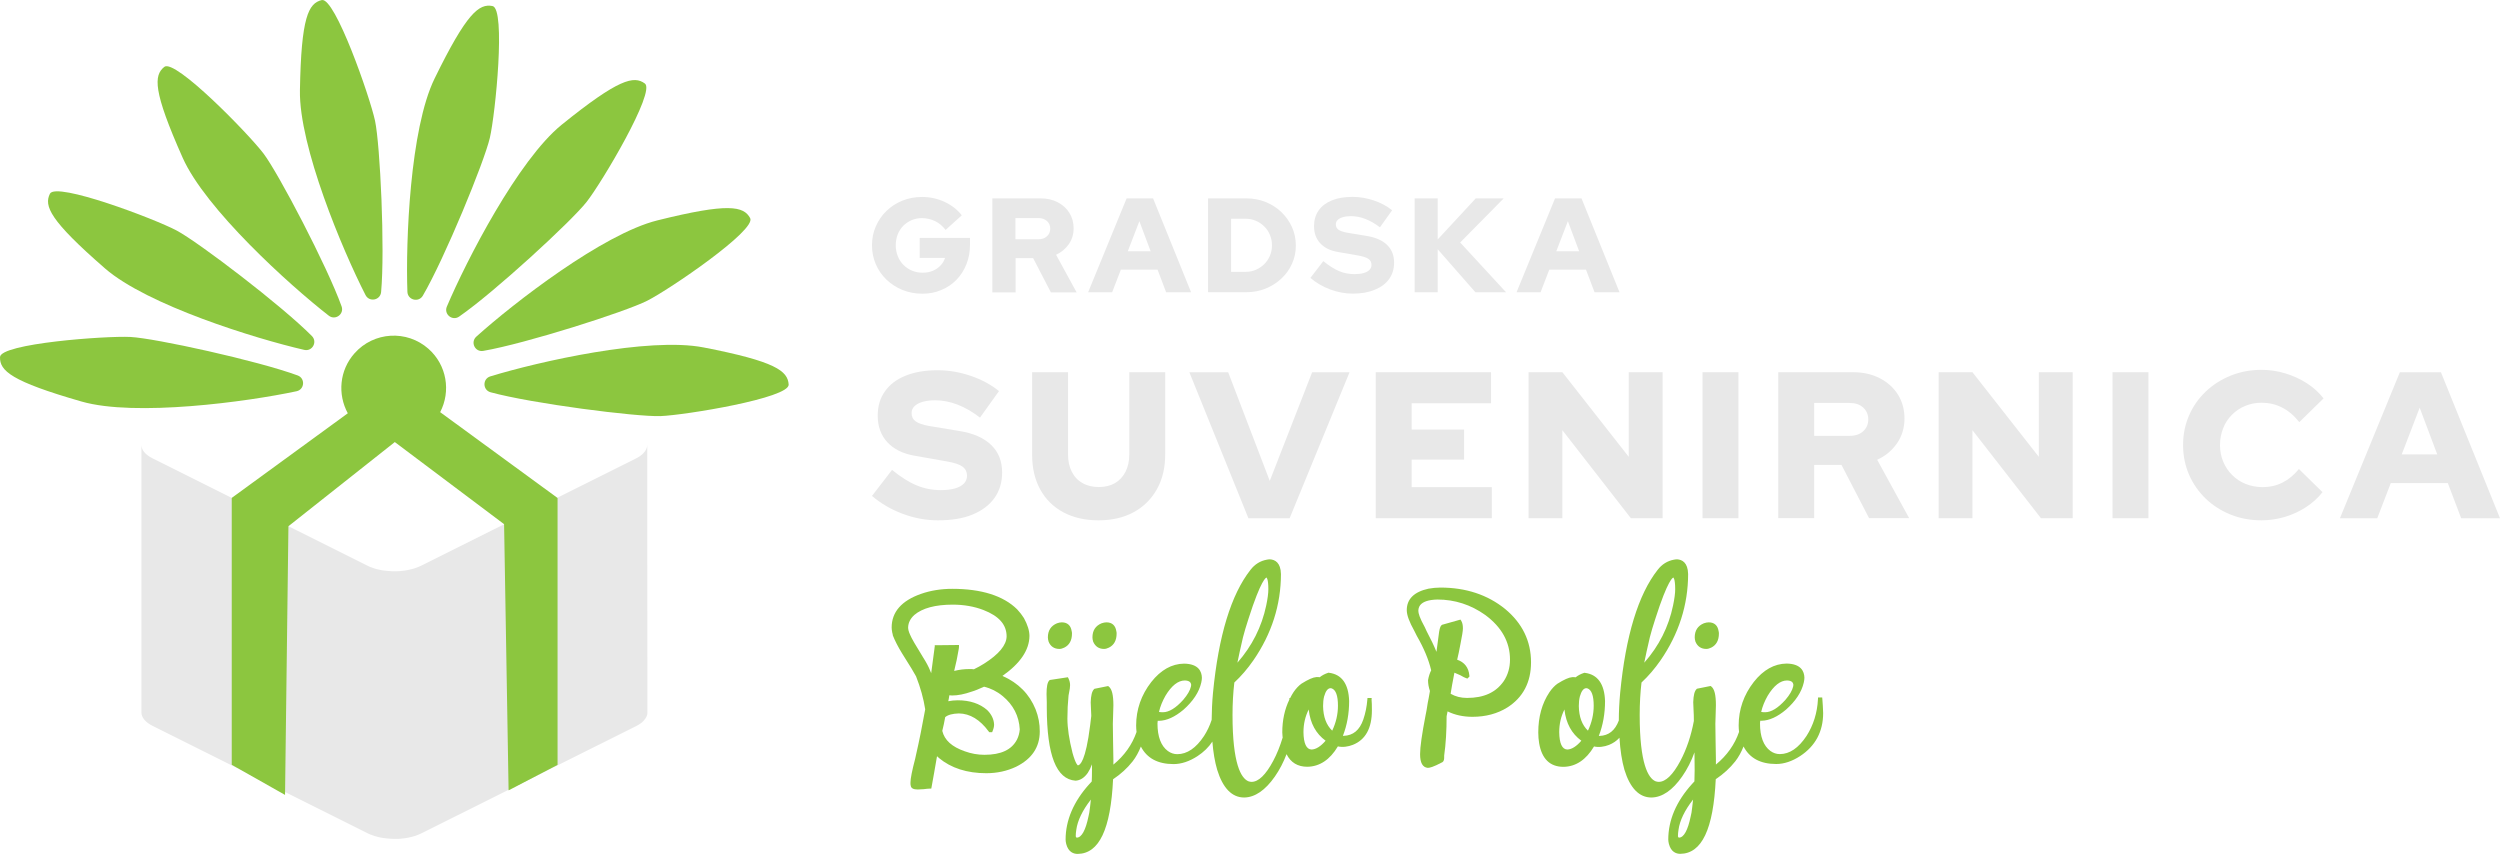 <svg width="243" height="83" viewBox="0 0 243 83" fill="none" xmlns="http://www.w3.org/2000/svg">
<path d="M89.654 28.548C88.965 28.548 88.33 28.426 87.733 28.189C87.144 27.952 86.623 27.616 86.172 27.187C85.72 26.759 85.376 26.255 85.131 25.689C84.886 25.116 84.756 24.504 84.756 23.846C84.756 23.189 84.878 22.57 85.131 22.004C85.376 21.43 85.72 20.933 86.164 20.505C86.6 20.077 87.121 19.741 87.71 19.504C88.299 19.267 88.935 19.144 89.616 19.144C90.389 19.144 91.124 19.305 91.805 19.618C92.493 19.939 93.052 20.375 93.488 20.926L91.912 22.348C91.613 21.965 91.276 21.675 90.886 21.491C90.496 21.308 90.075 21.201 89.616 21.201C89.248 21.201 88.912 21.27 88.606 21.4C88.299 21.537 88.024 21.721 87.794 21.95C87.565 22.187 87.388 22.462 87.258 22.784C87.136 23.105 87.067 23.456 87.067 23.839C87.067 24.221 87.136 24.573 87.266 24.901C87.396 25.23 87.58 25.513 87.817 25.75C88.054 25.987 88.338 26.178 88.651 26.308C88.973 26.446 89.317 26.507 89.692 26.507C90.052 26.507 90.373 26.446 90.664 26.323C90.955 26.201 91.208 26.033 91.414 25.811C91.621 25.597 91.774 25.345 91.858 25.07H89.394V23.128H94.284V23.777C94.284 24.466 94.17 25.1 93.94 25.674C93.71 26.255 93.389 26.759 92.976 27.187C92.562 27.616 92.073 27.952 91.506 28.181C90.94 28.434 90.328 28.548 89.654 28.548Z" fill="#E8E8E8"/>
<path d="M96.458 19.282H101.134C101.762 19.282 102.321 19.404 102.803 19.657C103.285 19.909 103.668 20.245 103.943 20.689C104.219 21.132 104.356 21.629 104.356 22.195C104.356 22.768 104.203 23.28 103.89 23.732C103.576 24.183 103.162 24.527 102.65 24.764L104.647 28.418H102.145L100.422 25.093H98.716V28.418H96.458V19.282ZM98.701 23.258H100.92C101.272 23.258 101.548 23.166 101.762 22.967C101.976 22.776 102.083 22.531 102.083 22.225C102.083 21.92 101.976 21.675 101.762 21.484C101.548 21.293 101.264 21.193 100.92 21.193H98.701V23.258Z" fill="#E8E8E8"/>
<path d="M105.765 28.411L109.507 19.282H112.079L115.775 28.411H113.349L112.515 26.209H108.949L108.099 28.411H105.765ZM109.622 24.42H111.842L110.747 21.499L109.622 24.42Z" fill="#E8E8E8"/>
<path d="M117.421 28.411V19.282H121.125C121.806 19.282 122.434 19.397 123.016 19.634C123.597 19.871 124.11 20.192 124.546 20.612C124.983 21.033 125.327 21.514 125.58 22.073C125.832 22.631 125.955 23.227 125.955 23.869C125.955 24.504 125.832 25.093 125.58 25.643C125.335 26.194 124.99 26.668 124.546 27.08C124.103 27.493 123.597 27.814 123.016 28.051C122.434 28.288 121.799 28.403 121.125 28.403H117.421V28.411ZM119.663 26.423H121.072C121.431 26.423 121.761 26.362 122.067 26.224C122.373 26.094 122.648 25.911 122.886 25.674C123.123 25.437 123.307 25.169 123.437 24.855C123.567 24.55 123.636 24.213 123.636 23.862C123.636 23.495 123.574 23.158 123.437 22.837C123.307 22.516 123.123 22.241 122.886 22.011C122.648 21.774 122.38 21.591 122.067 21.461C121.761 21.323 121.424 21.262 121.072 21.262H119.663V26.423Z" fill="#E8E8E8"/>
<path d="M131.488 28.541C130.746 28.541 130.019 28.403 129.299 28.136C128.58 27.868 127.929 27.493 127.371 27.012L128.626 25.383C129.184 25.834 129.697 26.155 130.164 26.354C130.631 26.553 131.136 26.645 131.664 26.645C132.016 26.645 132.307 26.614 132.552 26.538C132.797 26.469 132.981 26.369 133.111 26.232C133.241 26.094 133.31 25.941 133.31 25.758C133.31 25.505 133.218 25.307 133.019 25.169C132.828 25.031 132.498 24.924 132.039 24.84L130.026 24.488C129.284 24.358 128.718 24.076 128.32 23.64C127.922 23.204 127.723 22.654 127.723 21.981C127.723 21.392 127.876 20.88 128.174 20.452C128.473 20.023 128.909 19.702 129.468 19.473C130.026 19.244 130.7 19.137 131.473 19.137C132.154 19.137 132.835 19.251 133.524 19.481C134.213 19.71 134.81 20.031 135.315 20.436L134.129 22.096C133.187 21.377 132.254 21.01 131.32 21.01C131.014 21.01 130.753 21.04 130.531 21.109C130.31 21.17 130.141 21.262 130.019 21.384C129.896 21.507 129.843 21.644 129.843 21.805C129.843 22.034 129.927 22.203 130.095 22.325C130.264 22.447 130.539 22.539 130.922 22.615L132.812 22.929C133.692 23.066 134.358 23.357 134.817 23.8C135.277 24.244 135.506 24.817 135.506 25.521C135.506 26.14 135.346 26.668 135.024 27.119C134.703 27.57 134.243 27.914 133.639 28.158C133.027 28.418 132.315 28.541 131.488 28.541Z" fill="#E8E8E8"/>
<path d="M137.504 28.411V19.282H139.746V23.273L143.443 19.282H146.16L141.928 23.571L146.39 28.411H143.412L139.746 24.229V28.411H137.504Z" fill="#E8E8E8"/>
<path d="M147.407 28.411L151.15 19.282H153.722L157.418 28.411H154.992L154.158 26.209H150.591L149.742 28.411H147.407ZM151.273 24.42H153.492L152.398 21.499L151.273 24.42Z" fill="#E8E8E8"/>
<path d="M91.169 50.575C90.021 50.575 88.881 50.369 87.756 49.948C86.631 49.528 85.628 48.947 84.756 48.205L86.707 45.674C87.572 46.378 88.368 46.882 89.103 47.181C89.838 47.486 90.611 47.639 91.437 47.639C91.981 47.639 92.44 47.586 92.815 47.479C93.19 47.372 93.488 47.211 93.687 47.005C93.886 46.798 93.993 46.546 93.993 46.263C93.993 45.873 93.848 45.567 93.55 45.353C93.251 45.139 92.746 44.971 92.027 44.849L88.904 44.298C87.756 44.099 86.868 43.656 86.248 42.983C85.628 42.31 85.314 41.446 85.314 40.407C85.314 39.489 85.544 38.694 86.019 38.036C86.485 37.371 87.151 36.867 88.024 36.515C88.896 36.163 89.937 35.987 91.139 35.987C92.195 35.987 93.259 36.163 94.323 36.523C95.386 36.882 96.32 37.379 97.101 38.014L95.256 40.59C93.794 39.466 92.34 38.908 90.894 38.908C90.419 38.908 90.014 38.962 89.669 39.061C89.325 39.16 89.065 39.306 88.881 39.489C88.697 39.673 88.606 39.894 88.606 40.147C88.606 40.498 88.736 40.766 89.003 40.957C89.264 41.148 89.7 41.294 90.289 41.401L93.228 41.89C94.598 42.104 95.631 42.563 96.343 43.251C97.055 43.939 97.407 44.833 97.407 45.927C97.407 46.89 97.154 47.716 96.657 48.411C96.159 49.107 95.44 49.642 94.506 50.025C93.573 50.407 92.455 50.575 91.169 50.575Z" fill="#E8E8E8"/>
<path d="M106.775 50.575C105.466 50.575 104.326 50.315 103.354 49.795C102.382 49.275 101.639 48.534 101.111 47.578C100.583 46.622 100.323 45.491 100.323 44.191V36.179H103.813V44.184C103.813 44.818 103.935 45.376 104.18 45.858C104.425 46.34 104.77 46.706 105.229 46.959C105.68 47.219 106.209 47.341 106.806 47.341C107.41 47.341 107.938 47.211 108.375 46.959C108.811 46.706 109.155 46.332 109.4 45.858C109.645 45.376 109.767 44.818 109.767 44.184V36.179H113.257V44.184C113.257 45.468 112.99 46.592 112.454 47.547C111.918 48.503 111.168 49.252 110.204 49.78C109.239 50.308 108.091 50.575 106.775 50.575Z" fill="#E8E8E8"/>
<path d="M121.347 50.376L115.607 36.186H119.38L123.421 46.745L127.539 36.186H131.174L125.35 50.376H121.347Z" fill="#E8E8E8"/>
<path d="M133.723 50.376V36.179H144.928V39.199H137.213V41.752H142.31V44.673H137.213V47.349H145.004V50.369H133.723V50.376Z" fill="#E8E8E8"/>
<path d="M148.578 50.376V36.179H151.862L158.314 44.405V36.179H161.605V50.369H158.52L151.862 41.813V50.369H148.578V50.376Z" fill="#E8E8E8"/>
<path d="M165.485 50.376V36.179H168.975V50.369H165.485V50.376Z" fill="#E8E8E8"/>
<path d="M172.848 50.376V36.179H180.111C181.083 36.179 181.948 36.37 182.706 36.76C183.463 37.142 184.053 37.677 184.481 38.358C184.91 39.038 185.116 39.818 185.116 40.697C185.116 41.592 184.871 42.387 184.389 43.09C183.899 43.794 183.257 44.329 182.461 44.688L185.568 50.361H181.672L178.994 45.193H176.338V50.361H172.848V50.376ZM176.338 42.364H179.79C180.333 42.364 180.769 42.219 181.098 41.92C181.427 41.622 181.596 41.24 181.596 40.766C181.596 40.292 181.427 39.91 181.098 39.611C180.769 39.313 180.333 39.168 179.79 39.168H176.338V42.364Z" fill="#E8E8E8"/>
<path d="M188.438 50.376V36.179H191.721L198.173 44.405V36.179H201.464V50.369H198.38L191.721 41.813V50.369H188.438V50.376Z" fill="#E8E8E8"/>
<path d="M205.337 50.376V36.179H208.827V50.369H205.337V50.376Z" fill="#E8E8E8"/>
<path d="M219.833 50.575C218.754 50.575 217.743 50.392 216.817 50.017C215.891 49.642 215.08 49.13 214.391 48.465C213.702 47.8 213.167 47.028 212.776 46.141C212.394 45.254 212.195 44.298 212.195 43.274C212.195 42.234 212.386 41.27 212.776 40.384C213.159 39.497 213.702 38.725 214.399 38.059C215.095 37.394 215.907 36.882 216.833 36.507C217.759 36.133 218.754 35.949 219.825 35.949C220.613 35.949 221.379 36.064 222.136 36.293C222.894 36.523 223.591 36.844 224.234 37.257C224.876 37.669 225.412 38.159 225.848 38.725L223.491 41.033C222.994 40.399 222.435 39.925 221.815 39.611C221.203 39.298 220.537 39.145 219.817 39.145C219.251 39.145 218.715 39.252 218.226 39.459C217.728 39.665 217.299 39.956 216.94 40.322C216.572 40.69 216.289 41.118 216.09 41.622C215.891 42.119 215.784 42.67 215.784 43.266C215.784 43.847 215.891 44.382 216.098 44.879C216.305 45.376 216.595 45.804 216.97 46.179C217.345 46.554 217.782 46.837 218.287 47.043C218.792 47.242 219.343 47.349 219.94 47.349C220.629 47.349 221.272 47.203 221.861 46.905C222.45 46.607 222.978 46.171 223.453 45.59L225.749 47.838C225.313 48.389 224.785 48.878 224.149 49.291C223.514 49.704 222.825 50.025 222.083 50.246C221.341 50.461 220.583 50.575 219.833 50.575Z" fill="#E8E8E8"/>
<path d="M227.44 50.376L233.265 36.186H237.26L243 50.376H239.227L237.926 46.951H232.385L231.068 50.376H227.44ZM233.448 44.168H236.9L235.193 39.627L233.448 44.168Z" fill="#E8E8E8"/>
<path d="M100.66 68.948C100.063 67.472 98.984 66.379 97.438 65.698C99.16 64.49 100.047 63.19 100.063 61.822C100.063 61.317 99.887 60.736 99.527 60.079C99.343 59.788 99.121 59.498 98.861 59.222C97.522 57.907 95.402 57.234 92.555 57.234C91.483 57.234 90.458 57.395 89.524 57.724C87.626 58.389 86.669 59.49 86.669 60.996C86.669 61.111 86.684 61.271 86.73 61.508C86.769 61.615 86.776 61.676 86.776 61.715L86.792 61.784C86.991 62.288 87.289 62.869 87.679 63.504C88.452 64.727 88.912 65.484 89.042 65.744C89.47 66.83 89.769 67.908 89.93 68.948C89.646 70.53 89.348 72.021 89.034 73.389C89.019 73.489 88.988 73.611 88.957 73.741C88.651 74.911 88.498 75.676 88.498 76.066V76.172C88.498 76.264 88.514 76.348 88.529 76.387C88.559 76.616 88.789 76.738 89.195 76.738C89.325 76.738 89.509 76.731 89.776 76.708C90.029 76.677 90.228 76.654 90.358 76.654H90.519L90.549 76.501C90.603 76.218 90.68 75.775 90.787 75.179C90.909 74.49 91.009 73.932 91.078 73.504C91.139 73.558 91.2 73.619 91.269 73.68C92.448 74.659 93.993 75.156 95.869 75.156C96.917 75.156 97.889 74.942 98.762 74.529C100.292 73.772 101.065 72.625 101.065 71.103C101.073 70.37 100.935 69.643 100.66 68.948ZM91.055 62.716H90.856V62.907L90.833 62.946V63.022C90.718 63.932 90.611 64.735 90.511 65.438C90.481 65.354 90.442 65.262 90.404 65.171C90.259 64.804 90.029 64.375 89.723 63.894C89.011 62.747 88.582 62.005 88.46 61.692C88.33 61.417 88.269 61.18 88.269 60.988C88.284 60.53 88.483 60.132 88.866 59.78C89.654 59.108 90.917 58.771 92.608 58.771C93.687 58.771 94.69 58.947 95.585 59.291C97.109 59.88 97.843 60.721 97.843 61.86C97.828 62.701 97.093 63.596 95.654 64.505C95.341 64.704 95.004 64.888 94.659 65.056C94.614 65.056 94.552 65.041 94.46 65.033H94.192C93.718 65.033 93.228 65.094 92.746 65.216C92.777 65.064 92.823 64.888 92.868 64.681C92.96 64.307 93.022 64.024 93.052 63.825C93.213 63.014 93.213 62.93 93.213 62.885V62.693L91.055 62.716ZM91.874 69.704C92.141 69.483 92.593 69.36 93.205 69.345C94.284 69.36 95.256 69.949 96.098 71.096L96.159 71.172H96.435L96.481 71.058C96.58 70.821 96.626 70.614 96.626 70.423C96.603 69.918 96.381 69.444 95.953 69.016C95.233 68.389 94.269 68.068 93.098 68.068C92.777 68.068 92.463 68.099 92.172 68.16C92.187 68.084 92.203 67.992 92.226 67.892C92.249 67.762 92.264 67.663 92.279 67.579C92.356 67.594 92.448 67.602 92.539 67.602C93.106 67.602 93.749 67.472 94.445 67.227C94.744 67.143 95.149 66.975 95.654 66.746C96.305 66.906 96.909 67.204 97.445 67.648C98.494 68.504 99.052 69.605 99.121 70.897C99.091 71.264 98.999 71.593 98.853 71.883C98.341 72.877 97.3 73.367 95.685 73.367C95.042 73.367 94.399 73.252 93.787 73.03C92.524 72.594 91.805 71.945 91.59 71.042C91.698 70.614 91.789 70.171 91.874 69.704Z" fill="#8CC63F"/>
<path d="M102.971 63.076C103.124 63.076 103.285 63.03 103.453 62.946C103.943 62.701 104.196 62.242 104.196 61.585C104.196 61.501 104.188 61.409 104.165 61.34C104.081 60.79 103.744 60.492 103.208 60.492C103.063 60.492 102.91 60.522 102.742 60.583C102.152 60.828 101.854 61.287 101.854 61.952C101.854 62.074 101.877 62.212 101.923 62.365C102.106 62.831 102.474 63.076 102.971 63.076Z" fill="#8CC63F"/>
<path d="M107.311 63.076C107.464 63.076 107.624 63.03 107.793 62.946C108.283 62.701 108.535 62.242 108.535 61.585C108.535 61.501 108.528 61.417 108.505 61.34C108.42 60.79 108.084 60.492 107.548 60.492C107.403 60.492 107.249 60.522 107.073 60.583C106.484 60.828 106.186 61.287 106.186 61.952C106.186 62.074 106.209 62.212 106.254 62.365C106.453 62.831 106.813 63.076 107.311 63.076Z" fill="#8CC63F"/>
<path d="M133.325 67.847H132.919L132.904 68.022C132.85 68.688 132.72 69.33 132.514 69.934C132.154 70.974 131.526 71.493 130.6 71.524C130.577 71.524 130.554 71.524 130.531 71.524C130.937 70.477 131.136 69.345 131.136 68.137C131.083 66.47 130.417 65.545 129.169 65.392L129.123 65.385L129.085 65.4C128.779 65.499 128.503 65.645 128.274 65.828C128.205 65.82 128.082 65.797 127.945 65.813C127.623 65.836 127.156 66.042 126.498 66.455C126.238 66.646 125.978 66.914 125.733 67.273C125.603 67.464 125.495 67.671 125.404 67.854H125.327V67.999C124.868 68.94 124.638 70.01 124.638 71.188C124.638 71.318 124.654 71.432 124.661 71.555L124.677 71.685C124.416 72.541 124.118 73.282 123.758 73.955C123.039 75.309 122.327 75.997 121.653 75.997C121.554 75.997 121.439 75.974 121.332 75.936C120.635 75.63 119.801 74.269 119.801 69.498C119.801 68.374 119.862 67.311 119.977 66.34C120.635 65.729 121.263 65.002 121.829 64.184C123.605 61.608 124.508 58.786 124.508 55.797C124.485 54.673 123.919 54.398 123.444 54.367C123.368 54.367 123.268 54.375 123.146 54.398C122.503 54.513 121.96 54.849 121.546 55.392C119.663 57.785 118.439 61.806 117.903 67.342C117.819 68.252 117.781 69.131 117.773 69.972C117.589 70.538 117.337 71.065 117.031 71.539C116.258 72.709 115.385 73.305 114.436 73.305C114.107 73.305 113.801 73.206 113.518 73C112.852 72.51 112.507 71.608 112.507 70.324C112.507 70.278 112.515 70.201 112.53 70.064H112.66C113.411 70.048 114.206 69.681 115.033 68.986C115.974 68.152 116.556 67.265 116.763 66.348C116.801 66.172 116.824 66.019 116.824 65.882C116.809 65.27 116.503 64.528 115.094 64.505C113.893 64.521 112.821 65.125 111.903 66.294C110.931 67.541 110.433 68.963 110.433 70.515C110.433 70.721 110.449 70.928 110.472 71.149C110.051 72.373 109.293 73.443 108.221 74.322V73.818C108.221 73.443 108.214 72.87 108.191 72.097C108.176 71.325 108.168 70.744 108.168 70.354C108.168 70.217 108.176 69.972 108.191 69.62C108.206 69.139 108.221 68.787 108.221 68.558C108.221 67.556 108.084 66.983 107.778 66.738L107.709 66.684L106.377 66.952L106.339 66.99C106.14 67.189 106.04 67.594 106.017 68.259C106.017 68.42 106.025 68.672 106.048 69.016C106.063 69.276 106.071 69.444 106.071 69.528V69.597L105.964 70.484C105.527 74.009 104.969 74.391 104.77 74.391C104.762 74.391 104.563 74.307 104.249 73.183C103.92 71.883 103.752 70.76 103.752 69.842C103.752 69.055 103.79 68.328 103.859 67.648C103.859 67.64 103.859 67.579 103.905 67.373C103.981 67.021 104.012 66.769 104.012 66.593C104.012 66.371 103.958 66.157 103.859 65.95L103.798 65.828L102.037 66.096L101.991 66.141C101.808 66.325 101.724 66.738 101.724 67.464C101.724 67.64 101.731 67.908 101.747 68.259V68.787C101.762 73.428 102.673 75.744 104.54 75.882C104.984 75.859 105.382 75.614 105.726 75.133C105.887 74.888 106.025 74.613 106.14 74.292C106.14 74.506 106.14 74.705 106.14 74.873C106.14 75.332 106.132 75.698 106.117 75.958C106.04 76.043 105.964 76.134 105.872 76.226C104.349 77.916 103.576 79.728 103.576 81.616C103.576 81.739 103.599 81.876 103.637 82.037C103.844 82.832 104.356 83 104.747 83C106.836 82.977 107.961 80.607 108.191 75.744C108.949 75.24 109.584 74.651 110.089 74.009C110.41 73.596 110.678 73.107 110.893 72.564C111.474 73.695 112.538 74.269 114.069 74.269C114.826 74.269 115.607 74.009 116.395 73.497C116.992 73.107 117.482 72.633 117.842 72.082C117.926 73.122 118.079 74.039 118.309 74.819C118.86 76.608 119.748 77.518 120.934 77.518C121.982 77.503 122.985 76.815 123.919 75.477C124.378 74.819 124.753 74.093 125.052 73.305C125.457 74.116 126.131 74.529 127.072 74.529C128.266 74.513 129.269 73.848 130.042 72.549C130.508 72.656 131.037 72.579 131.503 72.396C132.728 71.906 133.348 70.782 133.348 69.047C133.348 68.573 133.34 68.229 133.317 68.022L133.325 67.847ZM128.848 71.998C128.373 72.549 127.914 72.839 127.485 72.854C126.98 72.839 126.712 72.266 126.697 71.165C126.697 70.362 126.873 69.62 127.21 68.955C127.21 68.97 127.21 68.978 127.21 68.993C127.355 70.301 127.906 71.31 128.848 71.998ZM130.049 68.596C130.049 69.429 129.858 70.247 129.491 71.019C128.917 70.477 128.618 69.674 128.603 68.626C128.603 68.29 128.633 67.977 128.702 67.701C128.855 67.166 129.062 66.891 129.338 66.891C129.368 66.891 129.399 66.898 129.429 66.906C129.843 67.044 130.049 67.617 130.049 68.596ZM120.276 64.414C120.398 63.787 120.582 62.961 120.819 61.944C120.942 61.462 121.118 60.866 121.347 60.163C122.595 56.256 123.069 56.141 123.108 56.141C123.108 56.141 123.284 56.248 123.284 57.273C123.284 57.663 123.215 58.19 123.077 58.848C122.641 60.927 121.699 62.793 120.276 64.414ZM113.28 67.632C113.877 66.638 114.513 66.141 115.171 66.141C115.676 66.157 115.76 66.386 115.783 66.562C115.783 66.616 115.775 66.669 115.76 66.73C115.676 67.105 115.423 67.541 115.01 68.022C114.291 68.825 113.625 69.23 113.036 69.23C112.905 69.23 112.775 69.223 112.653 69.2C112.775 68.665 112.99 68.145 113.28 67.632ZM106.033 77.717C105.979 78.214 105.933 78.642 105.879 78.986C105.864 79.085 105.834 79.208 105.803 79.345C105.527 80.699 105.129 81.417 104.663 81.417C104.64 81.417 104.594 81.41 104.563 81.287C104.563 81.089 104.578 80.874 104.617 80.653C104.739 79.758 105.214 78.772 106.033 77.717Z" fill="#8CC63F"/>
<path d="M146.298 59.192C144.591 57.808 142.479 57.112 140.007 57.112C139.631 57.112 139.241 57.15 138.851 57.219C137.45 57.525 136.738 58.228 136.738 59.306C136.738 59.788 136.983 60.446 137.473 61.325L137.718 61.814C138.392 62.984 138.866 64.108 139.111 65.155C138.981 65.408 138.874 65.721 138.805 66.111C138.805 66.455 138.866 66.807 138.989 67.166C138.966 67.327 138.927 67.564 138.866 67.869C138.797 68.191 138.751 68.451 138.728 68.626C138.69 68.871 138.644 69.169 138.568 69.513C138.216 71.333 138.032 72.61 138.032 73.305C138.032 74.139 138.277 74.59 138.782 74.636C138.95 74.636 139.279 74.575 140.213 74.078C140.359 73.978 140.374 73.772 140.374 73.604V73.443C140.535 72.311 140.611 71.012 140.611 69.62L140.688 69.23C140.695 69.2 140.703 69.169 140.703 69.146C141.415 69.498 142.226 69.674 143.122 69.674C144.407 69.674 145.548 69.368 146.504 68.772C148.035 67.801 148.816 66.325 148.816 64.375C148.816 62.303 147.959 60.568 146.298 59.192ZM141.369 65.385C141.522 65.446 141.721 65.53 141.951 65.637C142.211 65.79 142.394 65.882 142.517 65.92L142.632 65.958L142.831 65.759L142.823 65.668C142.754 64.888 142.349 64.368 141.637 64.123C141.675 63.955 141.721 63.725 141.79 63.443C141.859 63.076 141.912 62.8 141.951 62.625C142.111 61.829 142.195 61.325 142.195 61.08C142.195 60.759 142.142 60.522 142.035 60.346L141.958 60.224L140.175 60.728C140.037 60.797 139.953 60.988 139.884 61.401C139.838 61.753 139.754 62.41 139.624 63.359C139.387 62.77 139.065 62.097 138.667 61.348C138.629 61.256 138.575 61.134 138.499 60.981C137.971 60.033 137.864 59.589 137.864 59.383C137.871 59.123 137.886 58.32 139.708 58.274C141.407 58.274 142.968 58.779 144.361 59.773C145.961 60.95 146.772 62.41 146.772 64.115C146.772 64.888 146.573 65.591 146.168 66.203C145.402 67.304 144.239 67.839 142.593 67.839C141.989 67.839 141.461 67.701 141.001 67.434C141.07 66.952 141.2 66.256 141.369 65.385Z" fill="#8CC63F"/>
<path d="M165.852 63.076C166.006 63.076 166.166 63.03 166.335 62.946C166.824 62.701 167.077 62.242 167.077 61.585C167.077 61.501 167.069 61.417 167.046 61.34C166.962 60.79 166.625 60.492 166.09 60.492C165.944 60.492 165.791 60.522 165.615 60.583C165.026 60.828 164.727 61.287 164.727 61.952C164.727 62.074 164.75 62.212 164.796 62.365C164.988 62.831 165.347 63.076 165.852 63.076Z" fill="#8CC63F"/>
<path d="M177.134 67.969L177.118 67.793H176.713L176.705 67.977C176.636 69.291 176.261 70.492 175.595 71.532C174.822 72.701 173.95 73.298 173.001 73.298C172.672 73.298 172.366 73.198 172.082 72.992C171.417 72.503 171.072 71.6 171.072 70.316C171.072 70.27 171.08 70.194 171.095 70.056H171.225C171.975 70.041 172.771 69.674 173.598 68.978C174.539 68.145 175.121 67.258 175.328 66.34C175.366 66.165 175.389 66.012 175.389 65.874C175.373 65.262 175.067 64.521 173.659 64.498C172.457 64.513 171.386 65.117 170.468 66.287C169.496 67.533 168.998 68.955 168.998 70.507C168.998 70.714 169.013 70.92 169.036 71.142C168.615 72.365 167.858 73.435 166.786 74.315V73.81C166.786 73.435 166.779 72.862 166.756 72.09C166.74 71.318 166.733 70.737 166.733 70.347C166.733 70.209 166.74 69.964 166.756 69.613C166.771 69.131 166.786 68.779 166.786 68.55C166.786 67.548 166.648 66.975 166.342 66.73L166.273 66.677L164.942 66.944L164.903 66.983C164.704 67.181 164.605 67.587 164.582 68.252C164.582 68.412 164.59 68.665 164.613 69.009C164.628 69.269 164.636 69.437 164.636 69.521C164.636 69.689 164.636 69.895 164.643 70.079C164.375 71.509 163.939 72.816 163.334 73.955C162.615 75.309 161.903 75.997 161.23 75.997C161.13 75.997 161.015 75.974 160.908 75.936C160.212 75.63 159.378 74.269 159.378 69.498C159.378 68.374 159.439 67.311 159.554 66.34C160.212 65.729 160.839 65.002 161.406 64.184C163.181 61.608 164.085 58.786 164.085 55.797C164.062 54.673 163.495 54.398 163.021 54.367C162.944 54.367 162.845 54.375 162.722 54.398C162.079 54.513 161.536 54.849 161.123 55.392C159.24 57.785 158.015 61.806 157.48 67.342C157.395 68.275 157.349 69.177 157.349 70.033C156.982 71.012 156.362 71.501 155.474 71.532C155.451 71.532 155.428 71.532 155.405 71.532C155.811 70.484 156.01 69.353 156.01 68.145C155.956 66.478 155.291 65.553 154.043 65.4L153.997 65.392L153.959 65.408C153.653 65.507 153.377 65.652 153.148 65.836C153.079 65.828 152.979 65.805 152.819 65.82C152.497 65.843 152.03 66.05 151.372 66.463C151.112 66.654 150.852 66.921 150.607 67.281C149.88 68.366 149.52 69.681 149.52 71.195C149.52 71.555 149.55 71.906 149.604 72.235C149.864 73.764 150.66 74.536 151.969 74.536C153.163 74.521 154.166 73.856 154.939 72.556C155.405 72.663 155.934 72.587 156.4 72.403C156.798 72.243 157.135 72.013 157.411 71.707C157.487 72.923 157.648 73.963 157.893 74.819C158.444 76.608 159.332 77.518 160.518 77.518C161.567 77.503 162.569 76.815 163.503 75.477C164 74.766 164.398 73.978 164.704 73.13C164.712 73.864 164.72 74.445 164.72 74.865C164.72 75.324 164.712 75.691 164.697 75.951C164.62 76.035 164.544 76.127 164.452 76.218C162.929 77.908 162.156 79.72 162.156 81.609C162.156 81.731 162.179 81.868 162.217 82.029C162.424 82.824 162.936 82.992 163.327 82.992C165.416 82.969 166.541 80.599 166.771 75.737C167.529 75.232 168.164 74.643 168.669 74.001C168.99 73.588 169.258 73.099 169.473 72.556C170.054 73.688 171.118 74.261 172.649 74.261C173.407 74.261 174.187 74.001 174.975 73.489C176.453 72.518 177.21 71.111 177.21 69.307C177.187 68.794 177.172 68.344 177.134 67.969ZM171.815 67.632C172.412 66.646 173.047 66.141 173.705 66.141C174.21 66.157 174.294 66.386 174.317 66.562C174.317 66.616 174.31 66.669 174.294 66.73C174.21 67.105 173.958 67.541 173.544 68.022C172.825 68.825 172.159 69.23 171.57 69.23C171.44 69.23 171.309 69.223 171.187 69.2C171.309 68.665 171.524 68.145 171.815 67.632ZM164.567 77.717C164.513 78.214 164.467 78.642 164.414 78.986C164.398 79.085 164.368 79.208 164.337 79.345C164.062 80.699 163.664 81.417 163.197 81.417C163.174 81.417 163.128 81.41 163.097 81.287C163.097 81.089 163.113 80.874 163.151 80.653C163.273 79.758 163.748 78.772 164.567 77.717ZM159.821 64.414C159.944 63.787 160.128 62.961 160.365 61.944C160.487 61.462 160.663 60.866 160.893 60.163C162.141 56.256 162.615 56.141 162.653 56.141C162.653 56.141 162.829 56.248 162.829 57.273C162.829 57.663 162.76 58.19 162.623 58.848C162.194 60.927 161.253 62.793 159.821 64.414ZM153.706 71.998C153.232 72.549 152.773 72.839 152.344 72.854C151.839 72.839 151.571 72.266 151.556 71.165C151.556 70.362 151.732 69.62 152.068 68.955C152.068 68.97 152.068 68.978 152.068 68.993C152.214 70.301 152.765 71.31 153.706 71.998ZM154.908 68.596C154.908 69.429 154.717 70.247 154.349 71.019C153.775 70.477 153.477 69.674 153.461 68.626C153.461 68.29 153.492 67.977 153.561 67.701C153.714 67.166 153.921 66.891 154.196 66.891C154.227 66.891 154.257 66.898 154.288 66.906C154.701 67.044 154.908 67.617 154.908 68.596Z" fill="#8CC63F"/>
<path d="M62.913 51.6C62.913 51.562 62.913 51.523 62.913 51.485V43.243C62.913 43.526 62.782 43.801 62.53 44.061C62.499 44.092 62.476 44.115 62.446 44.145C62.415 44.168 62.392 44.191 62.361 44.214C62.308 44.252 62.254 44.291 62.201 44.336C62.178 44.352 62.147 44.375 62.124 44.39C62.04 44.443 61.941 44.497 61.841 44.55L40.932 54.987C40.855 55.025 40.771 55.063 40.694 55.094C40.626 55.124 40.549 55.147 40.48 55.178C40.45 55.193 40.411 55.201 40.381 55.216C40.273 55.254 40.159 55.285 40.044 55.315C40.013 55.323 39.99 55.331 39.96 55.331C39.876 55.354 39.799 55.369 39.715 55.392C39.669 55.4 39.631 55.407 39.585 55.415C39.516 55.43 39.447 55.438 39.378 55.453C39.363 55.453 39.347 55.453 39.332 55.461C39.217 55.476 39.102 55.491 38.98 55.499C38.926 55.507 38.873 55.507 38.819 55.514C38.758 55.522 38.689 55.522 38.628 55.522C38.567 55.522 38.505 55.522 38.437 55.529C38.383 55.529 38.337 55.529 38.283 55.529C38.215 55.529 38.138 55.529 38.069 55.522C38.031 55.522 37.993 55.522 37.947 55.514C37.847 55.507 37.748 55.499 37.648 55.491C37.641 55.491 37.633 55.491 37.618 55.491C37.511 55.484 37.403 55.468 37.296 55.453C37.258 55.445 37.227 55.438 37.189 55.438C37.12 55.422 37.044 55.415 36.975 55.4C36.929 55.392 36.883 55.377 36.837 55.369C36.776 55.354 36.715 55.346 36.661 55.331C36.6 55.315 36.546 55.3 36.493 55.285C36.447 55.27 36.393 55.254 36.347 55.239C36.24 55.201 36.133 55.17 36.033 55.124C36.026 55.117 36.01 55.117 36.003 55.117C35.903 55.078 35.811 55.032 35.72 54.987L14.825 44.55C14.106 44.191 13.746 43.717 13.746 43.243V69.246C13.746 69.72 14.106 70.186 14.825 70.553L35.72 80.989C35.811 81.035 35.903 81.081 36.003 81.119C36.003 81.119 36.003 81.119 36.01 81.119C36.018 81.119 36.026 81.127 36.041 81.127C36.141 81.165 36.248 81.203 36.362 81.242C36.378 81.249 36.386 81.249 36.401 81.257C36.439 81.264 36.47 81.28 36.508 81.287C36.562 81.303 36.623 81.318 36.676 81.333C36.692 81.341 36.707 81.341 36.73 81.349C36.768 81.356 36.814 81.364 36.86 81.379C36.906 81.387 36.952 81.402 36.998 81.41C37.013 81.41 37.028 81.417 37.044 81.417C37.097 81.425 37.158 81.433 37.212 81.448C37.25 81.456 37.281 81.463 37.319 81.463C37.327 81.463 37.334 81.463 37.342 81.463C37.442 81.478 37.541 81.486 37.641 81.501C37.648 81.501 37.664 81.501 37.671 81.501C37.763 81.509 37.847 81.517 37.939 81.524C37.947 81.524 37.962 81.524 37.97 81.524C38.008 81.524 38.046 81.524 38.092 81.532C38.146 81.532 38.199 81.54 38.253 81.54C38.268 81.54 38.283 81.54 38.299 81.54C38.352 81.54 38.398 81.54 38.452 81.54C38.498 81.54 38.536 81.54 38.582 81.54C38.597 81.54 38.62 81.54 38.636 81.54C38.697 81.54 38.766 81.532 38.827 81.532C38.865 81.532 38.904 81.532 38.942 81.524C38.957 81.524 38.972 81.524 38.988 81.517C39.102 81.509 39.225 81.494 39.34 81.478C39.355 81.478 39.37 81.478 39.378 81.471H39.386C39.462 81.463 39.531 81.448 39.608 81.433C39.646 81.425 39.692 81.417 39.73 81.41C39.814 81.394 39.898 81.371 39.983 81.349C40.006 81.341 40.036 81.341 40.059 81.333C40.174 81.303 40.289 81.272 40.396 81.234C40.434 81.219 40.465 81.211 40.495 81.196C40.572 81.173 40.641 81.142 40.71 81.112C40.725 81.104 40.733 81.104 40.748 81.096C40.817 81.066 40.886 81.035 40.947 81.004L61.849 70.568C61.948 70.515 62.04 70.461 62.132 70.408C62.14 70.4 62.147 70.4 62.155 70.392C62.178 70.377 62.193 70.362 62.209 70.354C62.262 70.316 62.323 70.278 62.369 70.24C62.385 70.232 62.4 70.224 62.407 70.209C62.423 70.194 62.438 70.178 62.453 70.163C62.484 70.14 62.515 70.11 62.538 70.079C62.553 70.064 62.568 70.056 62.576 70.041C62.584 70.041 62.591 70.033 62.591 70.018C62.629 69.972 62.668 69.926 62.698 69.88V69.888C62.706 69.888 62.706 69.88 62.714 69.865C62.744 69.819 62.775 69.773 62.798 69.735V69.743C62.798 69.743 62.805 69.735 62.805 69.72C62.828 69.674 62.851 69.636 62.867 69.59V69.597C62.867 69.597 62.874 69.59 62.874 69.574C62.89 69.528 62.905 69.49 62.913 69.444C62.92 69.383 62.928 69.33 62.928 69.269C62.928 69.284 62.928 69.284 62.928 69.284C62.928 69.284 62.928 69.276 62.928 69.261V67.571C62.928 67.533 62.928 67.495 62.928 67.457C62.92 64.108 62.913 57.189 62.913 51.6Z" fill="#E8E8E8"/>
<path d="M76.658 37.379C76.574 36.056 75.395 35.131 68.385 33.77C63.043 32.73 52.351 35.146 47.659 36.584C46.886 36.821 46.909 37.914 47.682 38.128C51.723 39.229 61.795 40.521 64.198 40.445C66.594 40.353 76.743 38.694 76.658 37.379Z" fill="#8CC63F"/>
<path d="M72.916 21.201C72.281 20.039 70.819 19.695 63.892 21.423C58.611 22.738 49.94 29.443 46.297 32.723C45.7 33.266 46.174 34.244 46.97 34.107C51.096 33.396 60.777 30.314 62.913 29.229C65.056 28.151 73.551 22.363 72.916 21.201Z" fill="#8CC63F"/>
<path d="M62.683 8.119C61.619 7.332 60.142 7.645 54.593 12.126C50.368 15.551 45.348 25.291 43.434 29.802C43.121 30.544 43.97 31.232 44.628 30.773C48.072 28.388 55.535 21.514 57.019 19.626C58.504 17.738 63.747 8.907 62.683 8.119Z" fill="#8CC63F"/>
<path d="M47.873 0.588C46.572 0.329 45.371 1.231 42.24 7.638C39.852 12.523 39.424 23.464 39.6 28.365C39.631 29.168 40.694 29.435 41.1 28.739C43.212 25.123 47.07 15.742 47.613 13.402C48.157 11.063 49.175 0.848 47.873 0.588Z" fill="#8CC63F"/>
<path d="M31.273 0.007C29.987 0.321 29.275 1.644 29.153 8.777C29.053 14.213 33.293 24.313 35.528 28.678C35.896 29.397 36.967 29.191 37.044 28.388C37.426 24.221 36.952 14.091 36.454 11.743C35.949 9.389 32.559 -0.306 31.273 0.007Z" fill="#8CC63F"/>
<path d="M15.973 6.499C14.94 7.324 14.856 8.823 17.757 15.337C19.969 20.299 28.081 27.669 31.954 30.681C32.589 31.178 33.477 30.536 33.202 29.779C31.786 25.842 27.071 16.858 25.625 14.939C24.178 13.02 17.007 5.673 15.973 6.499Z" fill="#8CC63F"/>
<path d="M4.853 18.831C4.264 20.016 4.822 21.407 10.21 26.094C14.313 29.657 24.79 32.906 29.566 34.007C30.355 34.191 30.883 33.235 30.316 32.662C27.37 29.688 19.295 23.541 17.175 22.409C15.055 21.277 5.442 17.646 4.853 18.831Z" fill="#8CC63F"/>
<path d="M0.001 34.711C-0.03 36.033 1.064 37.058 7.93 39.03C13.157 40.529 24.025 39.053 28.824 38.029C29.612 37.861 29.689 36.767 28.931 36.492C24.997 35.047 15.078 32.876 12.682 32.753C10.287 32.631 0.031 33.388 0.001 34.711Z" fill="#8CC63F"/>
<path d="M42.784 40.062C43.84 38.036 43.434 35.49 41.651 33.908C39.546 32.042 36.324 32.233 34.457 34.344C32.987 35.995 32.804 38.335 33.806 40.17L22.525 48.396V74.338L27.706 77.266L28.035 51.149L38.375 42.968L48.998 50.95L49.435 76.822L54.195 74.345V48.404L42.784 40.062Z" fill="#8CC63F"/>
</svg>

